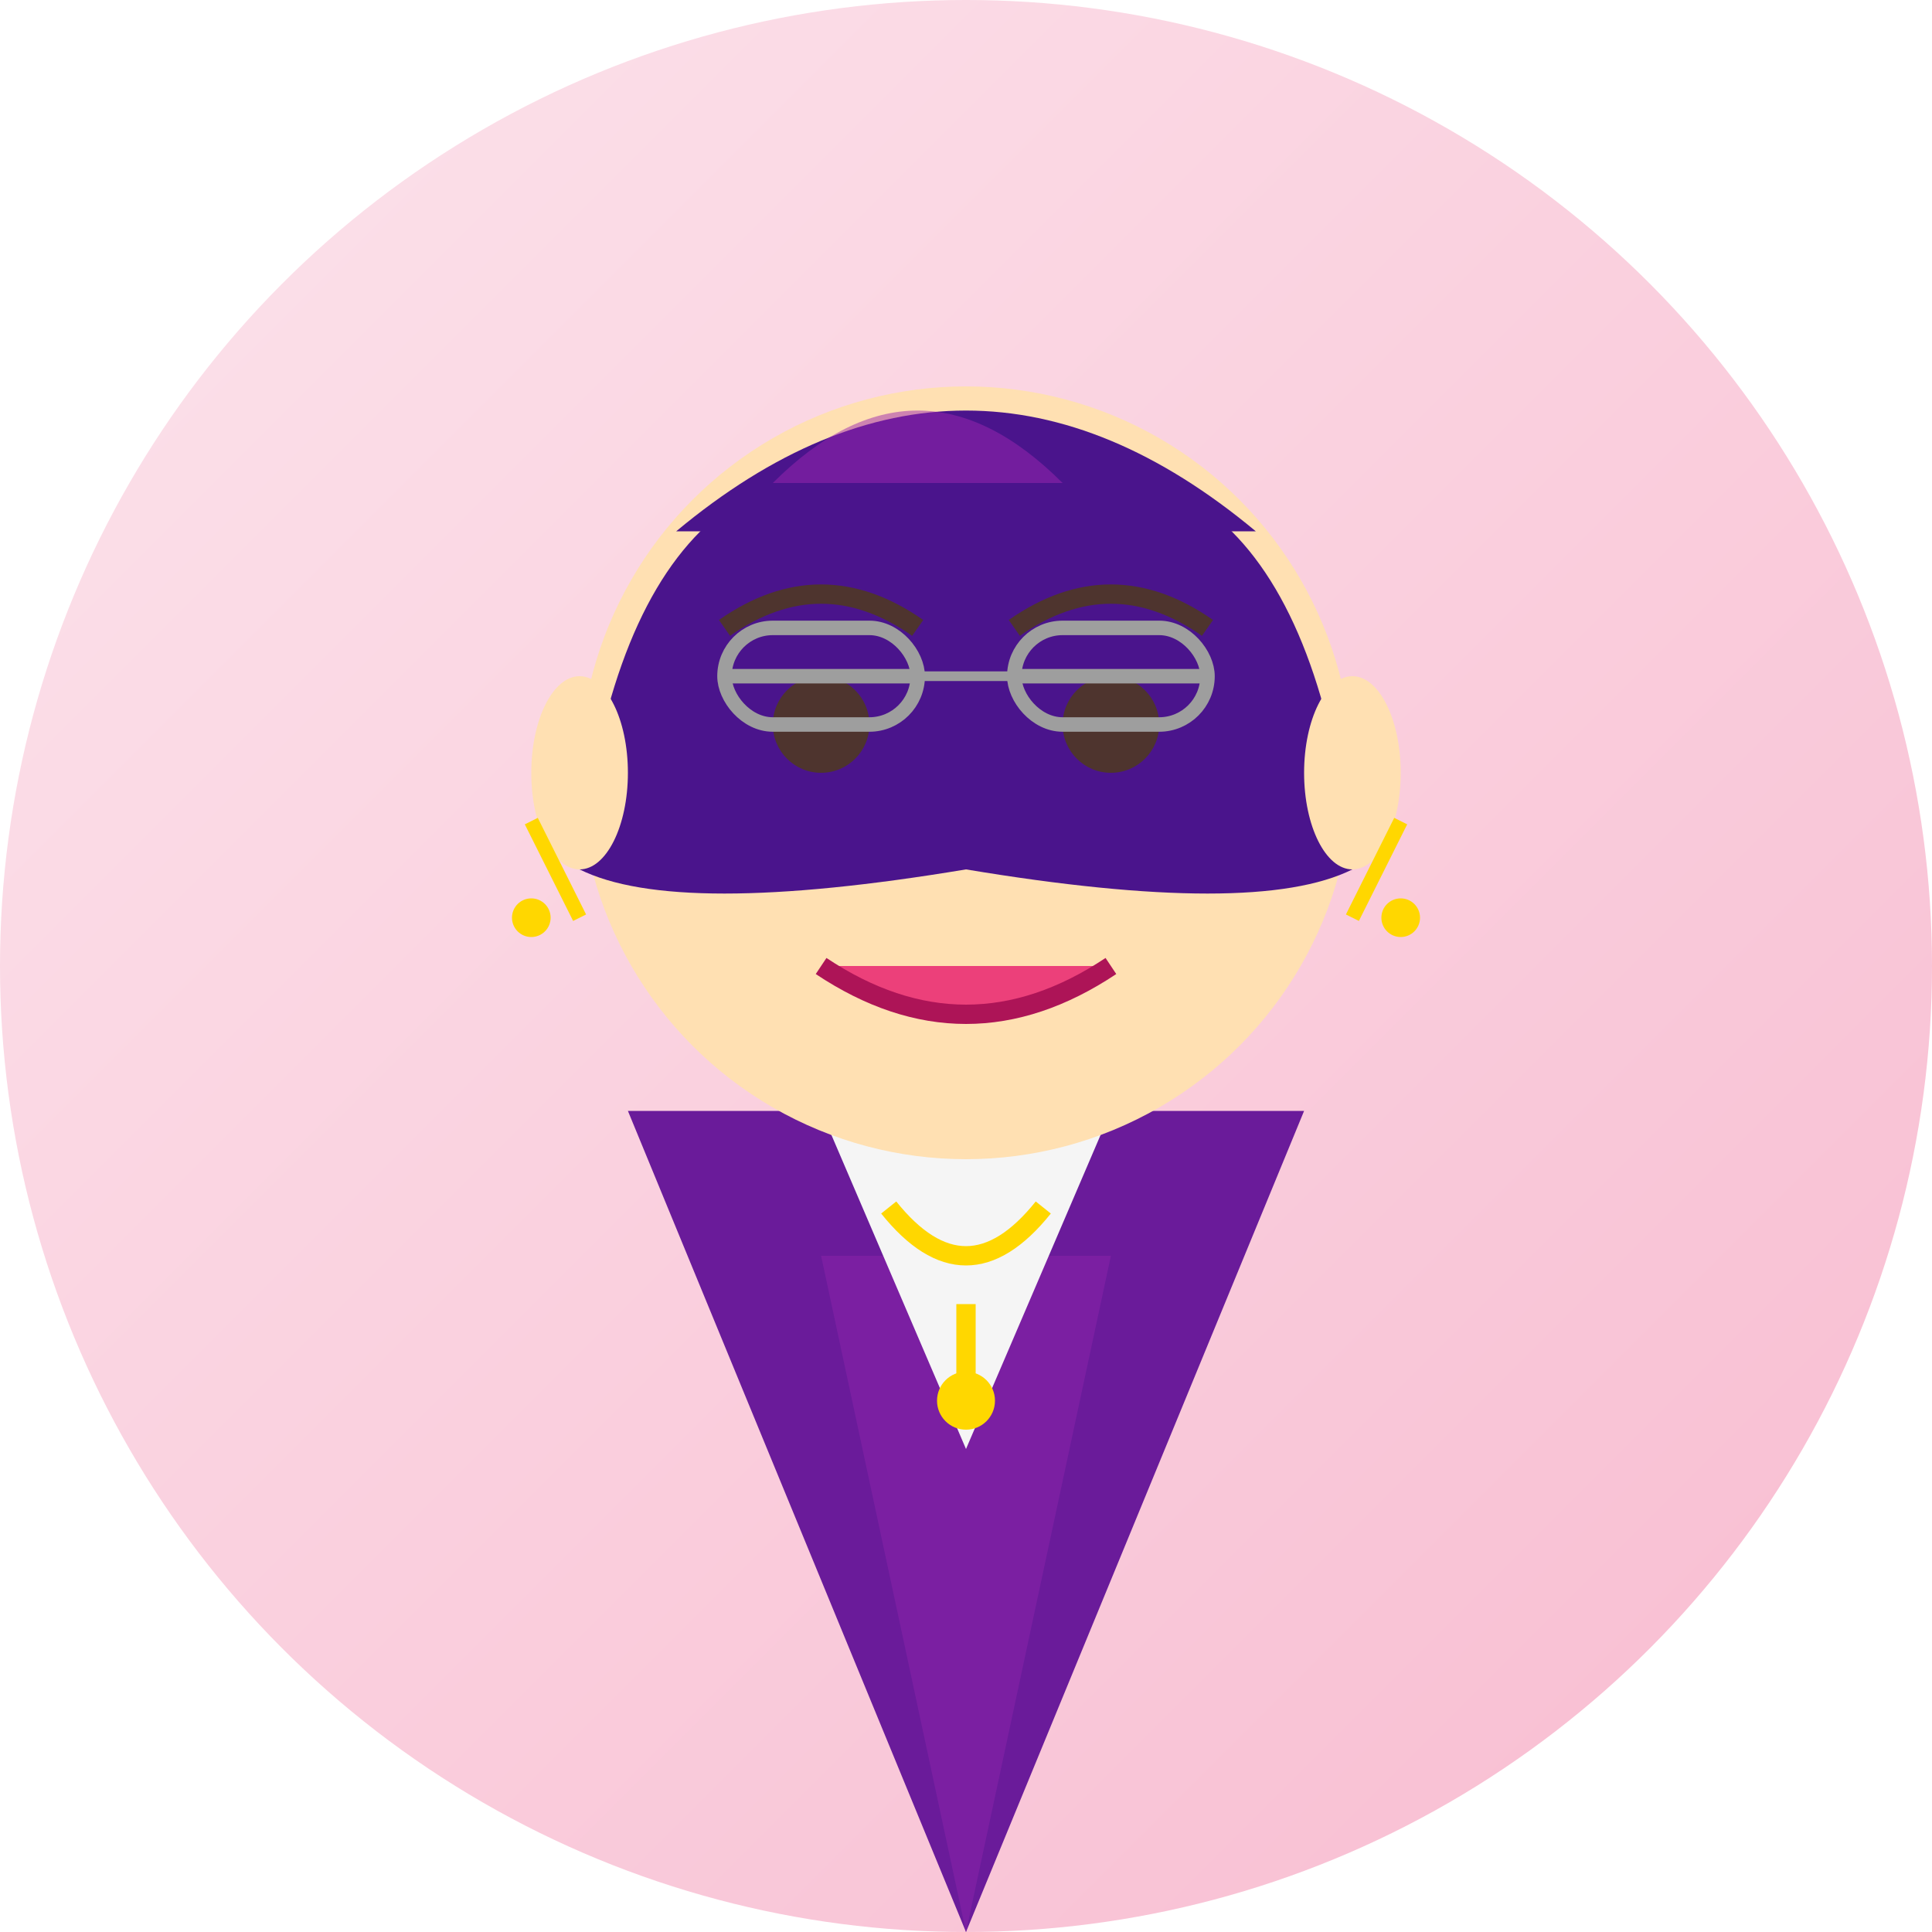 <svg width="200" height="200" xmlns="http://www.w3.org/2000/svg">
  <defs>
    <linearGradient id="bg-gradient" x1="0%" y1="0%" x2="100%" y2="100%">
      <stop offset="0%" style="stop-color:#fce4ec;stop-opacity:1" />
      <stop offset="100%" style="stop-color:#f8bbd0;stop-opacity:1" />
    </linearGradient>
  </defs>
  
  <!-- Background Circle -->
  <circle cx="100" cy="100" r="100" fill="url(#bg-gradient)"/>
  
  <!-- Creative design professional -->
  
  <!-- Stylish outfit -->
  <path d="M65 115 L100 200 L135 115 Z" fill="#6a1b9a"/>
  <path d="M85 130 L100 200 L115 130 Z" fill="#7b1fa2"/>
  
  <!-- Creative top -->
  <path d="M85 115 L100 150 L115 115 Z" fill="#f5f5f5"/>
  
  <!-- Art accessory - necklace -->
  <path d="M92 125 Q 100 135 108 125" stroke="#ffd700" stroke-width="2" fill="none"/>
  <path d="M100 135 L 100 145" stroke="#ffd700" stroke-width="2" fill="none"/>
  <circle cx="100" cy="145" r="3" fill="#ffd700"/>
  
  <!-- Head -->
  <circle cx="100" cy="80" r="40" fill="#ffe0b2"/>
  
  <!-- Hair (creative, modern style) -->
  <path d="M60 90 Q 65 40 100 50 Q 135 40 140 90" fill="#4a148c"/>
  <path d="M60 90 Q 70 95 100 90 Q 130 95 140 90" fill="#4a148c"/>
  <path d="M70 55 Q 100 30 130 55" fill="#4a148c"/>
  
  <!-- Hair highlights -->
  <path d="M80 50 Q 95 35 110 50" fill="#9c27b0" opacity="0.5"/>
  
  <!-- Ears with earrings -->
  <ellipse cx="60" cy="80" rx="5" ry="10" fill="#ffe0b2"/>
  <ellipse cx="140" cy="80" rx="5" ry="10" fill="#ffe0b2"/>
  <path d="M55 85 L 60 95" stroke="#ffd700" stroke-width="1.5" fill="none"/>
  <circle cx="55" cy="95" r="2" fill="#ffd700"/>
  <path d="M145 85 L 140 95" stroke="#ffd700" stroke-width="1.5" fill="none"/>
  <circle cx="145" cy="95" r="2" fill="#ffd700"/>
  
  <!-- Face features -->
  <ellipse cx="85" cy="75" rx="5" ry="5" fill="#4e342e"/>
  <ellipse cx="115" cy="75" rx="5" ry="5" fill="#4e342e"/>
  
  <!-- Eyebrows (shaped) -->
  <path d="M75 65 Q 85 58 95 65" stroke="#4e342e" stroke-width="2" fill="none"/>
  <path d="M105 65 Q 115 58 125 65" stroke="#4e342e" stroke-width="2" fill="none"/>
  
  <!-- Lips -->
  <path d="M85 100 Q 100 110 115 100" stroke="#ad1457" stroke-width="2" fill="#ec407a"/>
  
  <!-- Stylish glasses -->
  <path d="M75 70 L 95 70" stroke="#9e9e9e" stroke-width="1.5" fill="none"/>
  <path d="M105 70 L 125 70" stroke="#9e9e9e" stroke-width="1.5" fill="none"/>
  <path d="M95 70 L 105 70" stroke="#9e9e9e" stroke-width="1" fill="none"/>
  <rect x="75" y="65" width="20" height="10" rx="5" stroke="#9e9e9e" stroke-width="1.5" fill="none"/>
  <rect x="105" y="65" width="20" height="10" rx="5" stroke="#9e9e9e" stroke-width="1.5" fill="none"/>
</svg> 